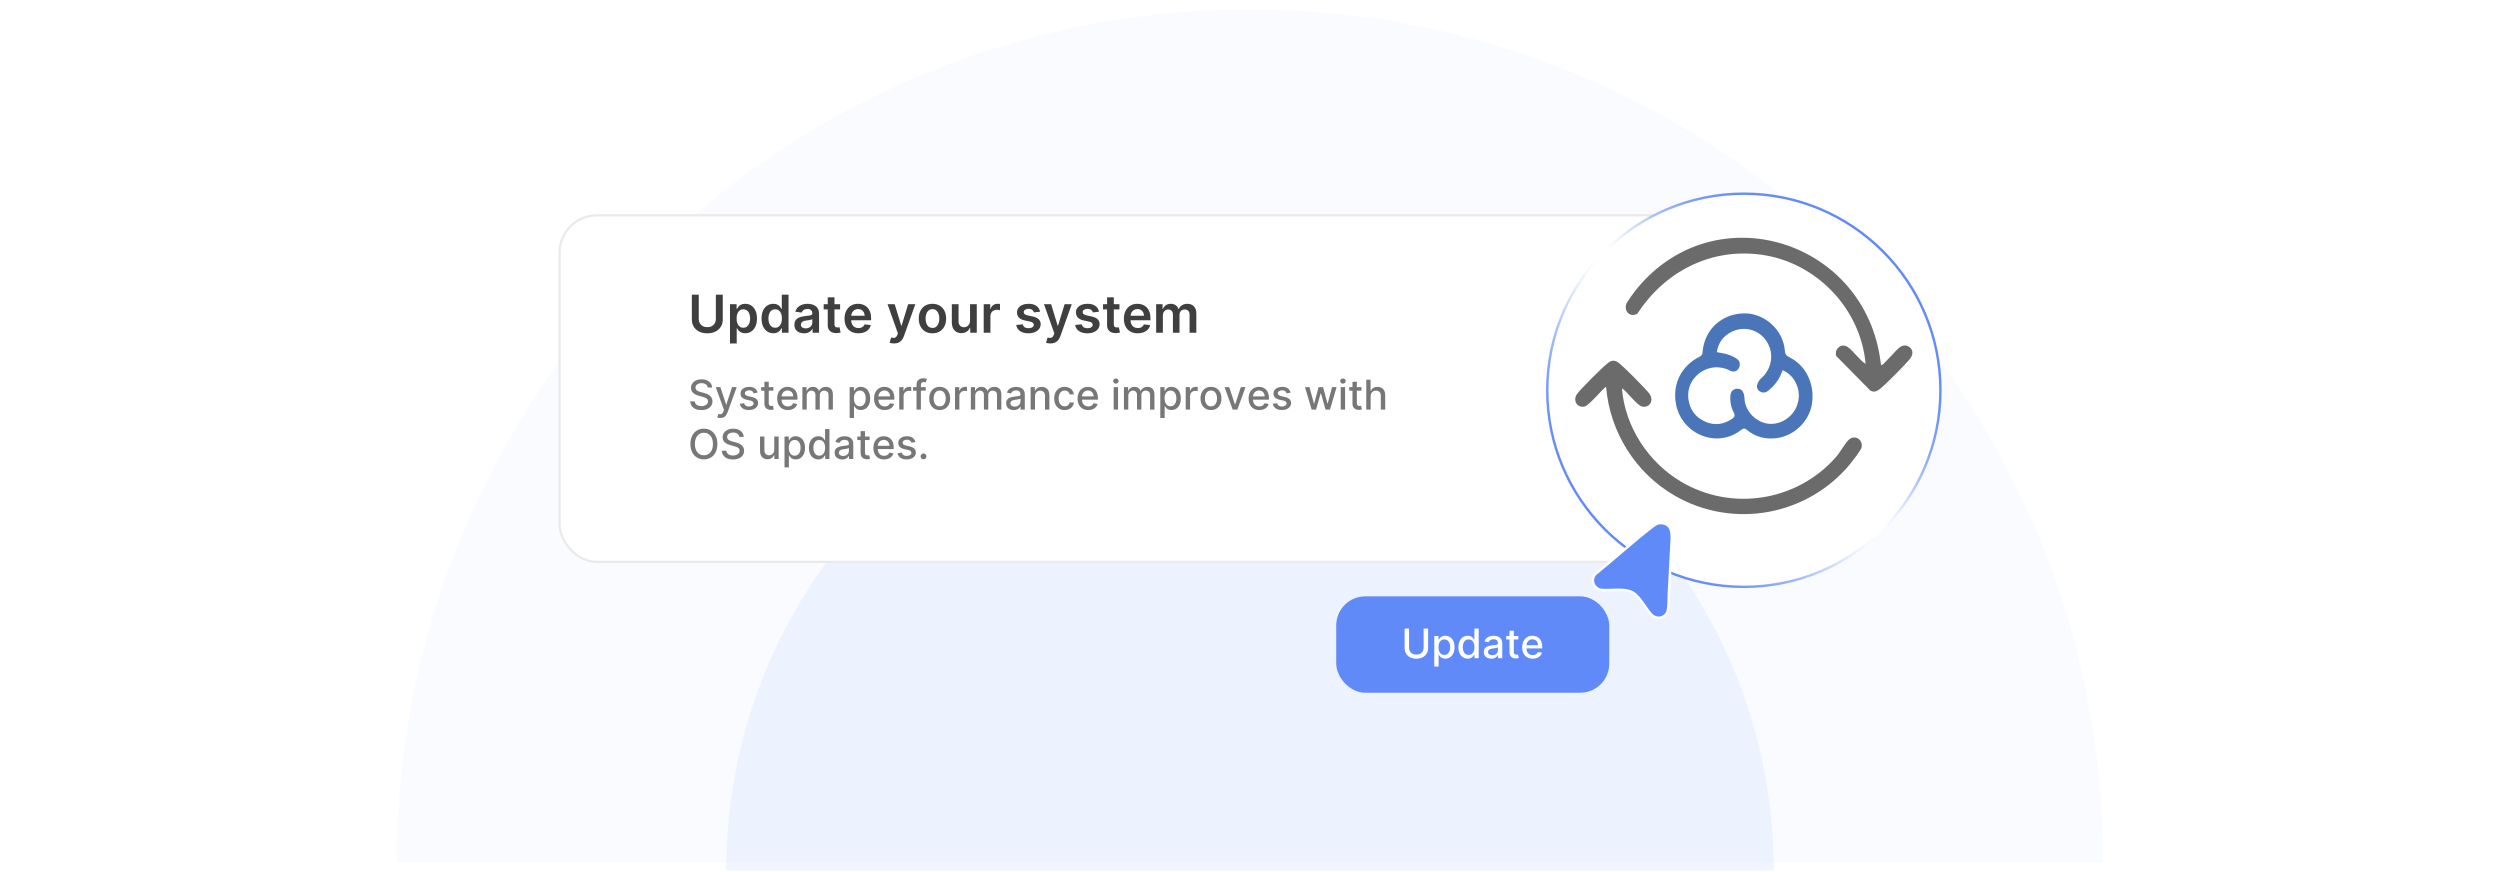<?xml version="1.0" encoding="UTF-8"?><svg id="Layer_1" xmlns="http://www.w3.org/2000/svg" xmlns:xlink="http://www.w3.org/1999/xlink" viewBox="0 0 860 300"><defs><clipPath id="clippath"><rect width="860" height="300" fill="none"/></clipPath><filter id="drop-shadow-1" x="180.924" y="62.382" width="430.8" height="142.56" filterUnits="userSpaceOnUse"><feOffset dx="0" dy="4.615"/><feGaussianBlur result="blur" stdDeviation="3.692"/><feFlood flood-color="#444" flood-opacity=".09"/><feComposite in2="blur" operator="in"/><feComposite in="SourceGraphic"/></filter><linearGradient id="linear-gradient" x1="551.764" y1="177.441" x2="647.996" y2="81.208" gradientUnits="userSpaceOnUse"><stop offset="0" stop-color="#618af9"/><stop offset=".073" stop-color="#638bf9" stop-opacity=".986"/><stop offset=".136" stop-color="#6990f9" stop-opacity=".943"/><stop offset=".196" stop-color="#7599f9" stop-opacity=".871"/><stop offset=".254" stop-color="#85a4fa" stop-opacity=".77"/><stop offset=".311" stop-color="#9ab4fb" stop-opacity=".639"/><stop offset=".366" stop-color="#b3c7fc" stop-opacity=".478"/><stop offset=".42" stop-color="#d1ddfd" stop-opacity=".287"/><stop offset=".473" stop-color="#f3f6fe" stop-opacity=".073"/><stop offset=".489" stop-color="#fff" stop-opacity="0"/><stop offset=".502" stop-color="#f2f5fe" stop-opacity=".08"/><stop offset=".535" stop-color="#d4dffd" stop-opacity=".271"/><stop offset=".572" stop-color="#b8cafc" stop-opacity=".445"/><stop offset=".611" stop-color="#a0b9fb" stop-opacity=".595"/><stop offset=".652" stop-color="#8daafa" stop-opacity=".721"/><stop offset=".697" stop-color="#7c9efa" stop-opacity=".823"/><stop offset=".746" stop-color="#7095f9" stop-opacity=".902"/><stop offset=".803" stop-color="#678ef9" stop-opacity=".958"/><stop offset=".874" stop-color="#628bf9" stop-opacity=".99"/><stop offset="1" stop-color="#618af9"/></linearGradient><filter id="drop-shadow-2" x="519.764" y="54.182" width="160.32" height="160.08" filterUnits="userSpaceOnUse"><feOffset dx="0" dy="4.932"/><feGaussianBlur result="blur-2" stdDeviation="3.945"/><feFlood flood-color="#444" flood-opacity=".09"/><feComposite in2="blur-2" operator="in"/><feComposite in="SourceGraphic"/></filter><filter id="drop-shadow-3" x="535.44" y="167.298" width="52.08" height="57.84" filterUnits="userSpaceOnUse"><feOffset dx="0" dy="5"/><feGaussianBlur result="blur-3" stdDeviation="4"/><feFlood flood-color="#444" flood-opacity=".09"/><feComposite in2="blur-3" operator="in"/><feComposite in="SourceGraphic"/></filter></defs><g clip-path="url(#clippath)"><path d="M136.473,296.764C136.473,134.653,267.889,3.236,430,3.236s293.527,131.417,293.527,293.527" fill="#eff3ff" opacity=".35"/><path d="M249.831,299.428c0-99.504,80.664-180.169,180.169-180.169s180.169,80.664,180.169,180.169" fill="#dbe4fe" opacity=".41"/><rect x="192.492" y="69.46" width="407.388" height="119.208" rx="12.873" ry="12.873" fill="#fff" filter="url(#drop-shadow-1)" stroke="#eaeaea" stroke-miterlimit="10" stroke-width=".785"/><circle cx="599.88" cy="129.325" r="67.628" fill="#fff" filter="url(#drop-shadow-2)" stroke="url(#linear-gradient)" stroke-miterlimit="10" stroke-width=".839"/><path d="M557.944,133.565c1.048,13.196,9.018,25.417,20.318,32.123,17.439,10.349,39.819,6.772,53.201-8.335,1.573-1.776,2.892-4.334,4.314-5.88,1.994-2.167,5.273-.473,4.583,2.545-.185.81-3.096,4.608-3.809,5.477-14.665,17.889-40.259,22.648-60.411,11.032-13.487-7.774-22.337-21.861-23.639-37.416-.353-.359-5.788,6.41-7.413,6.744-2.625.539-4.151-2.185-2.552-4.365,1.308-1.783,8.856-9.332,10.641-10.654,1.254-.929,2.212-1.027,3.519-.109,1.719,1.207,9.282,8.862,10.652,10.643,1.72,2.236.263,5.041-2.445,4.484-1.83-.376-5.157-5.186-6.96-6.291Z" fill="#6b6b6b"/><path d="M657.099,119.597c1.188,1.135.882,2.591-.032,3.78-1.411,1.836-8.867,9.369-10.655,10.64-1.011.719-1.875.958-3.039.323l-11.697-11.861c-.78-2.488,1.805-4.624,3.985-3.08,1.95,1.381,3.929,4.41,6.106,5.786-1.672-19.05-17.01-34.985-35.94-37.571-17.415-2.379-33.216,5.854-42.595,20.321-2.323,1.252-4.36-.453-3.918-3.013.161-.933,3.075-4.731,3.845-5.668,26.949-32.817,78.774-16.623,83.813,25.599.041.342.009.562.348.78.448-.01,5.222-5.578,6.382-6.3,1.105-.688,2.434-.655,3.397.265Z" fill="#6b6b6b"/><path d="M600.146,107.798c7.002-.021,13.36,5.838,13.833,12.849.079,1.174.523,1.736,1.542,2.232,5.75,2.797,8.878,9.354,7.776,16.128-.967,5.946-6.055,10.938-12.2,11.719-3.701.47-7.175-.367-10.111-2.799-.756-.626-1.256-.646-2.03-.036-8.274,6.514-20.376,1.559-22.401-8.803-1.356-6.94,1.823-13.231,8.091-16.382.667-.335.975-.686,1.03-1.482.546-7.808,6.604-13.402,14.471-13.425ZM613.252,127.362c-.148.332-.281.586-.377.854-.887,2.476-2.502,4.416-4.47,6.102-.844.723-1.794.942-2.795.449-.983-.484-1.41-1.439-1.134-2.419.23-.814.739-1.676,1.374-2.229,3.737-3.253,4.552-8.574,1.851-12.72-2.63-4.037-7.77-5.44-12.171-3.175-2.785,1.433-4.481,3.758-4.945,6.912,1.391.29,2.689.446,3.906.848,1.094.361,2.184.872,3.119,1.538,1.065.758,1.139,2.324.374,3.385-.729,1.01-1.83,1.169-3.103.473-.363-.199-.755-.356-1.148-.49-6.809-2.322-13.669,3.235-12.965,10.034.397,3.835,2.365,6.61,5.84,8.135,3.212,1.41,6.369.991,9.285-1.028.799-.553,1.054-1.077.54-2.061-1.004-1.924-1.396-4.033-1.135-6.201.149-1.241,1.137-2.029,2.323-2.054,1.251-.026,1.925.73,2.255,1.809.18.59.202,1.234.249,1.857.315,4.216,4.021,7.907,8.208,8.388,4.67.536,9.891-3.049,10.421-8.828.374-4.083-1.928-8.093-5.503-9.58Z" fill="#4a76b9"/><rect x="236.702" y="101.358" width="185.465" height="13.235" fill="none"/><path d="M246.257,101.358h2.375v8.563c0,.939-.221,1.765-.662,2.477-.442.713-1.062,1.269-1.859,1.667-.798.399-1.73.599-2.797.599-1.071,0-2.006-.199-2.804-.599-.798-.398-1.416-.954-1.855-1.667-.44-.712-.659-1.538-.659-2.477v-8.563h2.374v8.365c0,.546.121,1.032.361,1.459.241.427.582.761,1.022,1.002s.96.361,1.562.361,1.123-.12,1.565-.361.782-.575,1.02-1.002c.239-.427.358-.913.358-1.459v-8.365Z" fill="#3f3f3f"/><path d="M251.116,118.152v-13.517h2.278v1.625h.135c.119-.238.288-.493.505-.765.218-.271.513-.503.884-.697s.845-.291,1.421-.291c.759,0,1.445.192,2.058.579.612.386,1.099.955,1.459,1.709.36.753.541,1.676.541,2.768,0,1.079-.178,1.997-.531,2.752-.354.755-.837,1.331-1.446,1.728-.61.398-1.302.596-2.074.596-.562,0-1.03-.094-1.401-.281-.371-.189-.669-.415-.893-.682-.225-.267-.398-.519-.521-.759h-.097v5.235h-2.316ZM253.387,109.551c0,.636.091,1.192.273,1.67.182.478.443.851.787,1.117s.761.4,1.251.4c.513,0,.941-.138,1.287-.413.345-.275.606-.653.783-1.133.178-.48.266-1.027.266-1.642,0-.61-.087-1.152-.262-1.626-.176-.474-.435-.845-.781-1.113s-.776-.403-1.293-.403c-.495,0-.915.13-1.261.391-.346.26-.606.625-.784,1.094-.177.47-.266,1.022-.266,1.658Z" fill="#3f3f3f"/><path d="M266.022,114.639c-.772,0-1.464-.198-2.074-.596-.61-.397-1.092-.973-1.446-1.728s-.531-1.673-.531-2.752c0-1.092.181-2.015.541-2.768.36-.754.848-1.323,1.462-1.709.615-.387,1.3-.579,2.055-.579.576,0,1.05.097,1.421.291s.666.427.883.697c.218.272.387.526.506.765h.096v-4.902h2.323v13.107h-2.278v-1.549h-.141c-.119.239-.292.492-.519.759-.226.267-.524.493-.895.682-.371.188-.839.281-1.401.281ZM266.668,112.738c.491,0,.909-.134,1.255-.4s.608-.639.787-1.117c.18-.477.269-1.034.269-1.67s-.088-1.188-.266-1.658c-.177-.469-.438-.834-.78-1.094-.344-.261-.765-.391-1.265-.391-.516,0-.947.135-1.292.403-.346.269-.606.64-.781,1.113s-.263,1.016-.263,1.626c0,.614.089,1.161.266,1.642.178.479.44.857.787,1.133s.775.413,1.283.413Z" fill="#3f3f3f"/><path d="M276.563,114.664c-.623,0-1.184-.112-1.681-.336s-.89-.556-1.178-.995c-.287-.44-.432-.981-.432-1.626,0-.554.102-1.013.308-1.376.204-.362.483-.652.838-.87s.754-.383,1.2-.496c.445-.113.907-.195,1.386-.246.576-.06,1.043-.114,1.401-.163s.62-.126.784-.231.246-.268.246-.49v-.038c0-.481-.143-.856-.429-1.12s-.697-.397-1.235-.397c-.567,0-1.017.124-1.347.371-.331.248-.554.54-.669.877l-2.163-.308c.17-.597.452-1.098.845-1.5.393-.403.872-.707,1.44-.909.567-.203,1.195-.304,1.882-.304.474,0,.945.055,1.415.166.469.111.897.293,1.286.547.388.254.7.599.938,1.034.236.435.355.979.355,1.632v6.579h-2.228v-1.351h-.077c-.141.273-.338.528-.592.765-.254.237-.571.427-.953.57-.382.143-.829.214-1.341.214ZM277.165,112.962c.465,0,.868-.093,1.209-.278.342-.185.606-.433.791-.739.185-.308.278-.643.278-1.005v-1.158c-.073.06-.195.115-.368.166-.173.052-.366.096-.579.135-.214.038-.425.072-.634.102-.209.029-.391.055-.544.076-.346.047-.655.124-.928.231-.273.106-.489.255-.646.445-.158.19-.237.434-.237.732,0,.427.156.749.468.967.311.217.708.326,1.19.326Z" fill="#3f3f3f"/><path d="M288.998,104.636v1.792h-5.651v-1.792h5.651ZM284.742,102.28h2.317v9.229c0,.311.048.55.144.714.097.164.224.276.381.336.158.06.333.09.525.09.144,0,.278-.011.399-.032.122-.021.215-.04.278-.058l.391,1.812c-.124.042-.3.089-.528.141-.228.051-.506.081-.835.09-.58.017-1.103-.072-1.567-.266-.466-.194-.834-.496-1.105-.906-.271-.409-.404-.921-.4-1.536v-9.612Z" fill="#3f3f3f"/><path d="M295.289,114.658c-.985,0-1.835-.206-2.55-.618-.715-.411-1.265-.996-1.648-1.753-.384-.758-.576-1.65-.576-2.679,0-1.012.193-1.899.58-2.666.386-.766.927-1.363,1.622-1.792s1.513-.643,2.451-.643c.606,0,1.179.097,1.719.291.539.194,1.018.494,1.434.899.415.405.743.92.981,1.545.239.625.358,1.369.358,2.231v.711h-8.057v-1.562h5.836c-.004-.444-.1-.84-.288-1.188-.188-.348-.448-.622-.783-.822-.335-.201-.725-.301-1.168-.301-.474,0-.89.114-1.248.342-.358.229-.637.527-.836.896-.198.369-.3.773-.304,1.213v1.363c0,.571.104,1.062.314,1.469s.502.719.877.935c.376.215.815.322,1.318.322.337,0,.643-.048.915-.144.273-.096.51-.237.711-.426.2-.188.352-.42.454-.697l2.163.243c-.137.571-.396,1.07-.777,1.494-.382.425-.869.753-1.463.985-.593.233-1.272.35-2.035.35Z" fill="#3f3f3f"/><path d="M307.533,118.152c-.316,0-.607-.024-.874-.074-.267-.049-.479-.105-.637-.169l.537-1.805c.337.098.638.144.902.141.265-.005.498-.087.701-.246.203-.16.374-.426.516-.797l.198-.531-3.565-10.035h2.458l2.266,7.424h.102l2.272-7.424h2.464l-3.936,11.021c-.184.52-.427.968-.73,1.341s-.673.659-1.11.857-.959.298-1.565.298Z" fill="#3f3f3f"/><path d="M320.761,114.658c-.96,0-1.792-.212-2.496-.634-.704-.423-1.249-1.014-1.635-1.773-.387-.759-.58-1.647-.58-2.662s.193-1.905.58-2.669c.386-.764.931-1.356,1.635-1.779.704-.422,1.536-.633,2.496-.633s1.792.211,2.496.633c.704.423,1.249,1.016,1.635,1.779.387.764.579,1.653.579,2.669s-.192,1.903-.579,2.662c-.386.76-.931,1.351-1.635,1.773-.704.422-1.536.634-2.496.634ZM320.774,112.802c.52,0,.956-.144,1.306-.432s.611-.676.784-1.162.259-1.028.259-1.625c0-.602-.086-1.147-.259-1.636-.173-.488-.435-.878-.784-1.168s-.785-.435-1.306-.435c-.533,0-.976.144-1.328.435-.352.29-.614.68-.787,1.168-.173.489-.259,1.034-.259,1.636,0,.597.086,1.139.259,1.625s.435.874.787,1.162c.352.288.795.432,1.328.432Z" fill="#3f3f3f"/><path d="M333.695,110.331v-5.695h2.316v9.83h-2.246v-1.747h-.102c-.222.55-.586,1-1.091,1.351-.506.35-1.128.524-1.866.524-.644,0-1.213-.144-1.705-.432-.493-.288-.878-.708-1.155-1.261s-.416-1.222-.416-2.007v-6.259h2.316v5.9c0,.623.171,1.118.513,1.485.341.366.789.55,1.344.55.341,0,.672-.083.992-.249.319-.167.583-.415.79-.746.207-.33.31-.745.31-1.245Z" fill="#3f3f3f"/><path d="M338.392,114.466v-9.83h2.246v1.638h.102c.18-.567.487-1.006.925-1.315.438-.31.938-.464,1.501-.464.128,0,.272.005.432.016s.294.026.4.048v2.131c-.099-.034-.253-.065-.464-.093-.212-.027-.415-.041-.611-.041-.423,0-.801.091-1.136.272-.335.182-.599.433-.791.752-.191.32-.288.69-.288,1.107v5.779h-2.316Z" fill="#3f3f3f"/><path d="M357.784,107.233l-2.112.231c-.06-.213-.163-.413-.31-.602-.146-.188-.344-.339-.592-.454-.247-.115-.55-.173-.908-.173-.482,0-.887.104-1.213.314s-.487.48-.483.814c-.004.285.102.518.316.697.216.179.573.326,1.072.441l1.677.358c.931.2,1.622.519,2.077.954.454.435.684,1.004.688,1.708-.004.619-.185,1.164-.541,1.636-.355.472-.85.839-1.481,1.103-.631.265-1.356.398-2.176.398-1.203,0-2.172-.253-2.905-.759-.734-.506-1.171-1.211-1.312-2.115l2.26-.218c.102.444.319.779.652,1.005.333.227.766.339,1.3.339.55,0,.992-.112,1.327-.339.335-.226.503-.506.503-.838,0-.282-.107-.515-.323-.698s-.55-.324-1.002-.422l-1.677-.352c-.942-.196-1.641-.527-2.093-.995-.452-.467-.676-1.059-.672-1.775-.004-.606.161-1.132.496-1.578.335-.445.802-.791,1.401-1.037.6-.245,1.292-.367,2.077-.367,1.152,0,2.06.245,2.723.735.664.491,1.074,1.154,1.232,1.99Z" fill="#3f3f3f"/><path d="M361.349,118.152c-.316,0-.607-.024-.874-.074-.267-.049-.479-.105-.637-.169l.537-1.805c.337.098.638.144.902.141.265-.005.498-.087.701-.246.203-.16.374-.426.516-.797l.198-.531-3.565-10.035h2.458l2.266,7.424h.102l2.272-7.424h2.464l-3.936,11.021c-.184.52-.427.968-.73,1.341s-.673.659-1.11.857-.959.298-1.565.298Z" fill="#3f3f3f"/><path d="M378.059,107.233l-2.112.231c-.06-.213-.163-.413-.31-.602-.146-.188-.344-.339-.592-.454-.247-.115-.55-.173-.908-.173-.482,0-.887.104-1.213.314s-.487.48-.483.814c-.004.285.102.518.316.697.216.179.573.326,1.072.441l1.677.358c.931.2,1.622.519,2.077.954.454.435.684,1.004.688,1.708-.004.619-.185,1.164-.541,1.636-.355.472-.85.839-1.481,1.103-.631.265-1.356.398-2.176.398-1.203,0-2.172-.253-2.905-.759-.734-.506-1.171-1.211-1.312-2.115l2.26-.218c.102.444.319.779.652,1.005.333.227.766.339,1.3.339.55,0,.992-.112,1.327-.339.335-.226.503-.506.503-.838,0-.282-.107-.515-.323-.698s-.55-.324-1.002-.422l-1.677-.352c-.942-.196-1.641-.527-2.093-.995-.452-.467-.676-1.059-.672-1.775-.004-.606.161-1.132.496-1.578.335-.445.802-.791,1.401-1.037.6-.245,1.292-.367,2.077-.367,1.152,0,2.06.245,2.723.735.664.491,1.074,1.154,1.232,1.99Z" fill="#3f3f3f"/><path d="M385.093,104.636v1.792h-5.651v-1.792h5.651ZM380.836,102.28h2.317v9.229c0,.311.048.55.144.714.097.164.224.276.381.336.158.06.333.09.525.09.144,0,.278-.011.399-.032.122-.021.215-.04.278-.058l.391,1.812c-.124.042-.3.089-.528.141-.228.051-.506.081-.835.09-.58.017-1.103-.072-1.567-.266-.466-.194-.834-.496-1.105-.906-.271-.409-.404-.921-.4-1.536v-9.612Z" fill="#3f3f3f"/><path d="M391.383,114.658c-.985,0-1.835-.206-2.55-.618-.715-.411-1.265-.996-1.648-1.753-.384-.758-.576-1.65-.576-2.679,0-1.012.193-1.899.58-2.666.386-.766.927-1.363,1.622-1.792s1.513-.643,2.451-.643c.606,0,1.179.097,1.719.291.539.194,1.018.494,1.434.899.415.405.743.92.981,1.545.239.625.358,1.369.358,2.231v.711h-8.057v-1.562h5.836c-.004-.444-.1-.84-.288-1.188-.188-.348-.448-.622-.783-.822-.335-.201-.725-.301-1.168-.301-.474,0-.89.114-1.248.342-.358.229-.637.527-.836.896-.198.369-.3.773-.304,1.213v1.363c0,.571.104,1.062.314,1.469s.502.719.877.935c.376.215.815.322,1.318.322.337,0,.643-.048.915-.144.273-.096.51-.237.711-.426.2-.188.352-.42.454-.697l2.163.243c-.137.571-.396,1.07-.777,1.494-.382.425-.869.753-1.463.985-.593.233-1.272.35-2.035.35Z" fill="#3f3f3f"/><path d="M397.713,114.466v-9.83h2.215v1.67h.114c.205-.564.545-1.004,1.018-1.321.474-.318,1.039-.477,1.696-.477.666,0,1.228.161,1.687.482.459.322.782.761.97,1.315h.102c.218-.546.585-.982,1.103-1.309s1.134-.489,1.847-.489c.904,0,1.643.285,2.215.857.571.571.857,1.405.857,2.502v6.599h-2.323v-6.24c0-.609-.162-1.057-.486-1.341-.324-.283-.722-.426-1.19-.426-.56,0-.995.175-1.31.522-.314.348-.47.799-.47,1.353v6.131h-2.272v-6.336c0-.508-.152-.913-.457-1.216-.306-.303-.703-.455-1.194-.455-.332,0-.636.085-.908.253-.273.169-.491.405-.653.711-.162.305-.243.66-.243,1.065v5.978h-2.316Z" fill="#3f3f3f"/><rect x="236.702" y="130.602" width="256.229" height="30.188" fill="none"/><path d="M243.451,133.309c-.054-.477-.274-.846-.663-1.109-.39-.263-.879-.395-1.469-.395-.423,0-.788.066-1.097.198-.308.133-.547.314-.716.544-.17.23-.254.49-.254.781,0,.245.058.456.173.634.116.178.269.326.458.445s.393.218.611.297c.218.078.427.143.628.193l1.006.262c.328.08.665.19,1.011.326.346.138.665.318.961.543.295.225.533.503.716.835s.274.73.274,1.192c0,.583-.15,1.101-.45,1.554-.3.452-.734.81-1.303,1.07-.567.262-1.254.393-2.059.393-.771,0-1.438-.122-2.002-.367-.562-.244-1.004-.593-1.322-1.043-.318-.451-.494-.986-.528-1.606h1.56c.03.372.151.681.364.928.213.246.486.429.819.548.334.119.7.179,1.1.179.439,0,.83-.07,1.174-.209s.614-.334.811-.583c.198-.25.297-.543.297-.878,0-.305-.086-.555-.259-.749s-.405-.355-.699-.482c-.293-.128-.624-.24-.993-.337l-1.217-.332c-.824-.225-1.478-.555-1.958-.991-.481-.435-.722-1.012-.722-1.73,0-.594.16-1.111.482-1.554s.758-.787,1.308-1.033c.55-.247,1.17-.37,1.86-.37.697,0,1.313.123,1.848.367.535.245.957.581,1.265,1.009.309.427.47.917.483,1.471h-1.499Z" fill="#777"/><path d="M247.775,143.798c-.225,0-.429-.018-.613-.053s-.322-.073-.412-.113l.362-1.232c.274.074.519.106.733.096.215-.01.405-.09.571-.241.166-.15.312-.398.44-.739l.186-.513-2.826-7.824h1.609l1.956,5.994h.08l1.956-5.994h1.614l-3.183,8.755c-.147.402-.336.743-.564,1.022-.229.28-.5.491-.815.632-.315.141-.681.211-1.097.211Z" fill="#777"/><path d="M260.633,135.063l-1.363.241c-.057-.175-.146-.34-.269-.498-.123-.157-.288-.286-.495-.387-.208-.101-.468-.151-.779-.151-.426,0-.781.095-1.066.284s-.428.434-.428.731c0,.259.096.466.287.624.19.157.499.286.925.387l1.228.282c.71.164,1.24.417,1.589.759s.522.786.522,1.333c0,.462-.133.874-.399,1.234s-.637.643-1.111.848c-.475.204-1.023.307-1.647.307-.865,0-1.571-.185-2.117-.556-.547-.371-.882-.898-1.006-1.582l1.453-.221c.091.379.276.664.559.857.281.192.648.289,1.101.289.493,0,.887-.103,1.182-.31s.442-.458.442-.757c0-.241-.089-.444-.269-.608s-.453-.288-.822-.372l-1.308-.287c-.721-.164-1.253-.425-1.597-.784-.344-.358-.515-.812-.515-1.362,0-.456.127-.856.382-1.197s.606-.609,1.056-.802.964-.289,1.544-.289c.835,0,1.492.18,1.972.54.478.36.796.843.95,1.446Z" fill="#777"/><path d="M266.039,133.178v1.207h-4.219v-1.207h4.219ZM262.951,131.327h1.504v7.307c0,.291.044.51.131.656.087.145.2.244.339.296.14.053.291.078.455.078.121,0,.227-.008.317-.024.091-.018.161-.03.211-.041l.272,1.242c-.087.034-.211.068-.372.103s-.362.055-.604.058c-.396.007-.764-.064-1.106-.211-.342-.147-.618-.376-.829-.685-.211-.308-.317-.695-.317-1.161v-7.618Z" fill="#777"/><path d="M271.027,141.058c-.762,0-1.416-.164-1.964-.49-.548-.327-.971-.788-1.268-1.383-.296-.596-.444-1.294-.444-2.095,0-.791.148-1.488.444-2.092.297-.604.713-1.074,1.247-1.413.535-.339,1.161-.508,1.879-.508.435,0,.857.072,1.267.216.409.144.776.371,1.102.679.325.309.581.709.769,1.199.188.491.281,1.088.281,1.788v.533h-6.14v-1.127h4.666c0-.396-.08-.746-.241-1.053s-.386-.549-.676-.727-.63-.267-1.019-.267c-.423,0-.79.102-1.103.309s-.555.475-.725.805c-.169.33-.254.689-.254,1.074v.88c0,.516.092.955.274,1.317s.439.638.767.827.712.284,1.151.284c.285,0,.545-.041.779-.123.235-.082.438-.206.608-.37.172-.164.302-.367.393-.608l1.423.257c-.113.419-.317.785-.61,1.099-.294.314-.661.557-1.102.729-.44.173-.942.26-1.506.26Z" fill="#777"/><path d="M276.015,140.901v-7.724h1.443v1.257h.096c.16-.426.424-.759.789-.998s.803-.359,1.312-.359c.517,0,.949.12,1.3.362.351.241.609.573.777.995h.08c.185-.412.477-.741.88-.988.402-.246.882-.369,1.438-.369.7,0,1.272.22,1.717.658.444.44.667,1.102.667,1.986v5.18h-1.504v-5.039c0-.522-.143-.901-.428-1.136-.285-.235-.625-.352-1.02-.352-.489,0-.87.15-1.142.45s-.407.685-.407,1.154v4.923h-1.498v-5.134c0-.419-.131-.756-.393-1.011s-.602-.383-1.02-.383c-.285,0-.548.075-.787.224-.24.149-.433.356-.578.621-.146.266-.219.572-.219.921v4.762h-1.504Z" fill="#777"/><path d="M292.277,143.798v-10.62h1.469v1.252h.125c.088-.161.213-.347.377-.559.165-.211.393-.397.685-.556.291-.159.677-.238,1.156-.238.624,0,1.18.157,1.67.473.489.315.874.769,1.153,1.362.28.594.42,1.308.42,2.143s-.139,1.55-.417,2.144-.66,1.053-1.147,1.373-1.041.479-1.664.479c-.47,0-.853-.078-1.149-.236-.297-.157-.529-.342-.696-.553-.168-.211-.297-.398-.388-.564h-.09v4.099h-1.504ZM293.75,137.039c0,.544.078,1.02.236,1.429.157.409.385.729.684.958s.664.344,1.097.344c.449,0,.824-.119,1.126-.359.302-.239.53-.565.686-.978.155-.413.233-.877.233-1.394,0-.509-.076-.967-.229-1.372-.152-.406-.381-.727-.684-.961-.304-.234-.682-.352-1.134-.352-.436,0-.805.112-1.105.337s-.527.538-.681.94c-.154.402-.231.871-.231,1.407Z" fill="#777"/><path d="M304.345,141.058c-.762,0-1.416-.164-1.964-.49-.548-.327-.971-.788-1.268-1.383-.296-.596-.444-1.294-.444-2.095,0-.791.148-1.488.444-2.092.297-.604.713-1.074,1.247-1.413.535-.339,1.161-.508,1.879-.508.435,0,.857.072,1.267.216.409.144.776.371,1.102.679.325.309.581.709.769,1.199.188.491.281,1.088.281,1.788v.533h-6.14v-1.127h4.666c0-.396-.08-.746-.241-1.053s-.386-.549-.676-.727-.63-.267-1.019-.267c-.423,0-.79.102-1.103.309s-.555.475-.725.805c-.169.33-.254.689-.254,1.074v.88c0,.516.092.955.274,1.317s.439.638.767.827.712.284,1.151.284c.285,0,.545-.041.779-.123.235-.082.438-.206.608-.37.172-.164.302-.367.393-.608l1.423.257c-.113.419-.317.785-.61,1.099-.294.314-.661.557-1.102.729-.44.173-.942.26-1.506.26Z" fill="#777"/><path d="M309.334,140.901v-7.724h1.453v1.227h.081c.141-.415.39-.743.746-.982.357-.24.762-.36,1.215-.36.094,0,.205.004.334.011s.231.015.305.024v1.438c-.06-.017-.168-.036-.322-.058s-.309-.033-.463-.033c-.355,0-.671.075-.947.225-.276.148-.495.354-.656.618-.161.263-.241.562-.241.897v4.717h-1.504Z" fill="#777"/><path d="M318.45,133.178v1.207h-4.364v-1.207h4.364ZM315.282,140.901v-8.619c0-.482.105-.884.316-1.204.212-.32.491-.56.84-.719s.728-.239,1.137-.239c.302,0,.56.024.774.073s.374.093.477.133l-.352,1.217c-.07-.019-.161-.044-.272-.072-.111-.029-.245-.043-.402-.043-.365,0-.626.091-.782.272-.155.181-.233.442-.233.784v8.418h-1.504Z" fill="#777"/><path d="M323.252,141.058c-.725,0-1.356-.166-1.897-.498-.539-.332-.959-.796-1.257-1.393-.299-.597-.447-1.295-.447-2.093,0-.801.148-1.501.447-2.102.298-.6.718-1.066,1.257-1.397.54-.332,1.172-.498,1.897-.498.724,0,1.355.166,1.895.498.539.331.959.798,1.257,1.397.299.601.447,1.301.447,2.102,0,.798-.148,1.496-.447,2.093-.298.597-.718,1.06-1.257,1.393-.54.332-1.172.498-1.895.498ZM323.257,139.795c.469,0,.857-.124,1.166-.372s.537-.578.686-.99c.149-.413.224-.867.224-1.363,0-.492-.074-.946-.224-1.36s-.378-.746-.686-.998c-.309-.251-.697-.377-1.166-.377-.473,0-.864.126-1.175.377-.31.252-.539.584-.689.998s-.224.868-.224,1.36c0,.496.074.95.224,1.363.149.412.379.742.689.99.31.248.702.372,1.175.372Z" fill="#777"/><path d="M328.527,140.901v-7.724h1.453v1.227h.081c.141-.415.39-.743.746-.982.357-.24.762-.36,1.215-.36.094,0,.205.004.334.011s.231.015.305.024v1.438c-.06-.017-.168-.036-.322-.058s-.309-.033-.463-.033c-.355,0-.671.075-.947.225-.276.148-.495.354-.656.618-.161.263-.241.562-.241.897v4.717h-1.504Z" fill="#777"/><path d="M333.967,140.901v-7.724h1.443v1.257h.096c.16-.426.424-.759.789-.998s.803-.359,1.312-.359c.517,0,.949.12,1.3.362.351.241.609.573.777.995h.08c.185-.412.477-.741.88-.988.402-.246.882-.369,1.438-.369.7,0,1.272.22,1.717.658.444.44.667,1.102.667,1.986v5.18h-1.504v-5.039c0-.522-.143-.901-.428-1.136-.285-.235-.625-.352-1.02-.352-.489,0-.87.15-1.142.45s-.407.685-.407,1.154v4.923h-1.498v-5.134c0-.419-.131-.756-.393-1.011s-.602-.383-1.02-.383c-.285,0-.548.075-.787.224-.24.149-.433.356-.578.621-.146.266-.219.572-.219.921v4.762h-1.504Z" fill="#777"/><path d="M348.726,141.072c-.49,0-.933-.091-1.328-.274-.396-.183-.708-.448-.938-.797s-.345-.775-.345-1.282c0-.435.084-.794.252-1.076.167-.281.394-.504.679-.669.285-.164.604-.288.955-.372.352-.083.711-.147,1.076-.19.463-.054.838-.099,1.127-.134.288-.035.497-.093.628-.173.131-.081.196-.212.196-.393v-.035c0-.44-.123-.779-.369-1.02-.247-.242-.613-.362-1.1-.362-.506,0-.904.111-1.193.334-.29.224-.491.471-.602.742l-1.413-.322c.168-.469.413-.849.737-1.139.323-.29.696-.501,1.118-.634.423-.132.867-.198,1.333-.198.309,0,.636.036.983.107.347.072.672.204.976.396.303.19.552.463.746.816.194.354.292.812.292,1.376v5.129h-1.469v-1.056h-.06c-.097.194-.242.385-.438.573-.194.188-.443.344-.749.468-.305.124-.67.185-1.096.185ZM349.052,139.865c.416,0,.772-.082,1.069-.246.296-.164.522-.38.679-.646.155-.267.233-.552.233-.857v-.995c-.054.054-.156.102-.309.148-.153.045-.326.084-.52.115-.195.032-.385.06-.568.086-.185.024-.339.046-.463.062-.292.037-.558.099-.797.186-.24.087-.431.212-.573.374-.143.163-.214.378-.214.646,0,.372.138.652.412.842.275.19.625.284,1.051.284Z" fill="#777"/><path d="M356.043,136.315v4.586h-1.504v-7.724h1.443v1.257h.096c.178-.409.456-.737.837-.985s.86-.372,1.44-.372c.526,0,.987.109,1.383.329s.702.546.921.979c.218.432.326.967.326,1.603v4.913h-1.503v-4.731c0-.56-.146-.999-.438-1.315-.292-.316-.692-.476-1.202-.476-.349,0-.658.076-.928.227-.27.151-.482.371-.639.661s-.233.64-.233,1.049Z" fill="#777"/><path d="M366.25,141.058c-.748,0-1.391-.171-1.929-.511s-.951-.81-1.239-1.41c-.289-.601-.433-1.288-.433-2.062,0-.784.147-1.478.442-2.079s.711-1.071,1.247-1.41,1.168-.508,1.895-.508c.587,0,1.109.107,1.569.324.459.216.83.519,1.113.907.283.39.452.844.506,1.363h-1.464c-.08-.362-.264-.674-.551-.935-.286-.262-.669-.393-1.148-.393-.419,0-.785.11-1.099.33s-.558.531-.731.935c-.175.404-.262.881-.262,1.431,0,.564.085,1.05.256,1.459s.413.726.727.95.684.337,1.109.337c.285,0,.544-.053.776-.158.233-.105.43-.258.589-.455.159-.198.271-.436.334-.715h1.464c-.054.5-.217.946-.488,1.338-.272.393-.634.701-1.089.926-.454.225-.986.337-1.596.337Z" fill="#777"/><path d="M374.367,141.058c-.762,0-1.416-.164-1.964-.49-.548-.327-.971-.788-1.268-1.383-.296-.596-.444-1.294-.444-2.095,0-.791.148-1.488.444-2.092.297-.604.713-1.074,1.247-1.413.535-.339,1.161-.508,1.879-.508.435,0,.857.072,1.267.216.409.144.776.371,1.102.679.325.309.581.709.769,1.199.188.491.281,1.088.281,1.788v.533h-6.14v-1.127h4.666c0-.396-.08-.746-.241-1.053s-.386-.549-.676-.727-.63-.267-1.019-.267c-.423,0-.79.102-1.103.309s-.555.475-.725.805c-.169.33-.254.689-.254,1.074v.88c0,.516.092.955.274,1.317s.439.638.767.827.712.284,1.151.284c.285,0,.545-.041.779-.123.235-.082.438-.206.608-.37.172-.164.302-.367.393-.608l1.423.257c-.113.419-.317.785-.61,1.099-.294.314-.661.557-1.102.729-.44.173-.942.26-1.506.26Z" fill="#777"/><path d="M383.866,131.985c-.262,0-.485-.088-.672-.264-.185-.176-.279-.387-.279-.631,0-.248.094-.46.279-.637.186-.176.41-.264.672-.264.261,0,.484.088.671.264.185.177.279.387.279.632,0,.248-.094.46-.279.636-.186.176-.41.264-.671.264ZM383.106,140.901v-7.724h1.504v7.724h-1.504Z" fill="#777"/><path d="M386.631,140.901v-7.724h1.443v1.257h.096c.16-.426.424-.759.789-.998s.803-.359,1.312-.359c.517,0,.949.12,1.3.362.351.241.609.573.777.995h.08c.185-.412.477-.741.88-.988.402-.246.882-.369,1.438-.369.7,0,1.272.22,1.717.658.444.44.667,1.102.667,1.986v5.18h-1.504v-5.039c0-.522-.143-.901-.428-1.136-.285-.235-.625-.352-1.02-.352-.489,0-.87.15-1.142.45s-.407.685-.407,1.154v4.923h-1.498v-5.134c0-.419-.131-.756-.393-1.011s-.602-.383-1.02-.383c-.285,0-.548.075-.787.224-.24.149-.433.356-.578.621-.146.266-.219.572-.219.921v4.762h-1.504Z" fill="#777"/><path d="M399.142,143.798v-10.62h1.469v1.252h.125c.088-.161.213-.347.377-.559.165-.211.393-.397.685-.556.291-.159.677-.238,1.156-.238.624,0,1.18.157,1.67.473.489.315.874.769,1.153,1.362.28.594.42,1.308.42,2.143s-.139,1.55-.417,2.144-.66,1.053-1.147,1.373-1.041.479-1.664.479c-.47,0-.853-.078-1.149-.236-.297-.157-.529-.342-.696-.553-.168-.211-.297-.398-.388-.564h-.09v4.099h-1.504ZM400.616,137.039c0,.544.078,1.02.236,1.429.157.409.385.729.684.958s.664.344,1.097.344c.449,0,.824-.119,1.126-.359.302-.239.53-.565.686-.978.155-.413.233-.877.233-1.394,0-.509-.076-.967-.229-1.372-.152-.406-.381-.727-.684-.961-.304-.234-.682-.352-1.134-.352-.436,0-.805.112-1.105.337s-.527.538-.681.94c-.154.402-.231.871-.231,1.407Z" fill="#777"/><path d="M407.881,140.901v-7.724h1.453v1.227h.081c.141-.415.39-.743.746-.982.357-.24.762-.36,1.215-.36.094,0,.205.004.334.011s.231.015.305.024v1.438c-.06-.017-.168-.036-.322-.058s-.309-.033-.463-.033c-.355,0-.671.075-.947.225-.276.148-.495.354-.656.618-.161.263-.241.562-.241.897v4.717h-1.504Z" fill="#777"/><path d="M416.576,141.058c-.725,0-1.356-.166-1.897-.498-.539-.332-.959-.796-1.257-1.393-.299-.597-.447-1.295-.447-2.093,0-.801.148-1.501.447-2.102.298-.6.718-1.066,1.257-1.397.54-.332,1.172-.498,1.897-.498.724,0,1.355.166,1.895.498.539.331.959.798,1.257,1.397.299.601.447,1.301.447,2.102,0,.798-.148,1.496-.447,2.093-.298.597-.718,1.06-1.257,1.393-.54.332-1.172.498-1.895.498ZM416.581,139.795c.469,0,.857-.124,1.166-.372s.537-.578.686-.99c.149-.413.224-.867.224-1.363,0-.492-.074-.946-.224-1.36s-.378-.746-.686-.998c-.309-.251-.697-.377-1.166-.377-.473,0-.864.126-1.175.377-.31.252-.539.584-.689.998s-.224.868-.224,1.36c0,.496.074.95.224,1.363.149.412.379.742.689.99.31.248.702.372,1.175.372Z" fill="#777"/><path d="M428.457,133.178l-2.801,7.724h-1.609l-2.806-7.724h1.614l1.956,5.943h.08l1.951-5.943h1.614Z" fill="#777"/><path d="M433.199,141.058c-.762,0-1.416-.164-1.964-.49-.547-.327-.97-.788-1.267-1.383-.296-.596-.444-1.294-.444-2.095,0-.791.148-1.488.444-2.092.297-.604.713-1.074,1.247-1.413.535-.339,1.161-.508,1.879-.508.435,0,.857.072,1.267.216.409.144.776.371,1.102.679.325.309.581.709.769,1.199.188.491.281,1.088.281,1.788v.533h-6.139v-1.127h4.665c0-.396-.08-.746-.241-1.053s-.386-.549-.676-.727-.63-.267-1.019-.267c-.423,0-.79.102-1.103.309s-.555.475-.725.805c-.169.33-.254.689-.254,1.074v.88c0,.516.092.955.274,1.317s.439.638.767.827.712.284,1.151.284c.285,0,.545-.041.779-.123.235-.082.438-.206.608-.37.172-.164.302-.367.393-.608l1.423.257c-.113.419-.317.785-.61,1.099-.294.314-.661.557-1.102.729-.44.173-.942.26-1.506.26Z" fill="#777"/><path d="M443.976,135.063l-1.363.241c-.057-.175-.146-.34-.269-.498-.123-.157-.288-.286-.495-.387-.208-.101-.468-.151-.779-.151-.426,0-.781.095-1.066.284s-.428.434-.428.731c0,.259.096.466.287.624.19.157.499.286.925.387l1.228.282c.71.164,1.24.417,1.589.759s.522.786.522,1.333c0,.462-.133.874-.399,1.234s-.637.643-1.111.848c-.475.204-1.023.307-1.647.307-.865,0-1.571-.185-2.117-.556-.547-.371-.882-.898-1.006-1.582l1.453-.221c.091.379.276.664.559.857.281.192.648.289,1.101.289.493,0,.887-.103,1.182-.31s.442-.458.442-.757c0-.241-.089-.444-.269-.608s-.453-.288-.822-.372l-1.308-.287c-.721-.164-1.253-.425-1.597-.784-.344-.358-.515-.812-.515-1.362,0-.456.127-.856.382-1.197s.606-.609,1.056-.802.964-.289,1.544-.289c.835,0,1.492.18,1.972.54.478.36.796.843.95,1.446Z" fill="#777"/><path d="M451.201,140.901l-2.273-7.724h1.554l1.514,5.672h.076l1.519-5.672h1.554l1.508,5.646h.076l1.503-5.646h1.554l-2.268,7.724h-1.533l-1.569-5.577h-.115l-1.569,5.577h-1.528Z" fill="#777"/><path d="M461.968,131.985c-.262,0-.485-.088-.672-.264-.185-.176-.279-.387-.279-.631,0-.248.094-.46.279-.637.186-.176.41-.264.672-.264.261,0,.484.088.671.264.185.177.279.387.279.632,0,.248-.094.46-.279.636-.186.176-.41.264-.671.264ZM461.208,140.901v-7.724h1.504v7.724h-1.504Z" fill="#777"/><path d="M468.339,133.178v1.207h-4.219v-1.207h4.219ZM465.251,131.327h1.504v7.307c0,.291.044.51.131.656.087.145.2.244.339.296.14.053.291.078.455.078.121,0,.227-.008.317-.024.091-.018.161-.03.211-.041l.272,1.242c-.087.034-.211.068-.372.103s-.362.055-.604.058c-.396.007-.764-.064-1.106-.211-.342-.147-.618-.376-.829-.685-.211-.308-.317-.695-.317-1.161v-7.618Z" fill="#777"/><path d="M471.502,136.315v4.586h-1.504v-10.299h1.483v3.832h.096c.181-.416.457-.746.829-.99.373-.245.858-.367,1.459-.367.529,0,.993.108,1.391.326.397.219.705.543.925.974s.329.968.329,1.611v4.913h-1.503v-4.731c0-.567-.146-1.007-.438-1.32-.292-.314-.697-.471-1.217-.471-.355,0-.674.076-.953.227-.28.151-.5.371-.659.661s-.238.64-.238,1.049Z" fill="#777"/><path d="M246.78,152.744c0,1.1-.201,2.044-.604,2.834-.402.789-.953,1.397-1.651,1.82-.699.424-1.493.636-2.382.636-.892,0-1.687-.212-2.386-.636s-1.249-1.032-1.651-1.823-.604-1.734-.604-2.831c0-1.1.201-2.044.604-2.833.402-.79.952-1.397,1.651-1.82.699-.425,1.494-.637,2.386-.637.889,0,1.683.212,2.382.637.698.424,1.249,1.03,1.651,1.82.402.789.604,1.733.604,2.833ZM245.241,152.744c0-.838-.135-1.544-.404-2.119s-.639-1.011-1.106-1.308-.996-.445-1.587-.445c-.593,0-1.123.148-1.589.445s-.834.732-1.103,1.308-.404,1.281-.404,2.119.135,1.545.404,2.12c.27.574.638,1.011,1.103,1.307.466.297.996.445,1.589.445.591,0,1.119-.148,1.587-.445.468-.296.837-.732,1.106-1.307.27-.575.404-1.282.404-2.12Z" fill="#777"/><path d="M254.328,150.301c-.054-.477-.274-.846-.663-1.109-.39-.263-.879-.395-1.469-.395-.423,0-.788.066-1.097.198-.308.133-.547.314-.716.544-.17.23-.254.49-.254.781,0,.245.058.456.173.634.116.178.269.326.458.445s.393.218.611.297c.218.078.427.143.628.193l1.006.262c.328.08.665.19,1.011.326.346.138.665.318.961.543.295.225.533.503.716.835s.274.73.274,1.192c0,.583-.15,1.101-.45,1.554-.3.452-.734.81-1.303,1.07-.567.262-1.254.393-2.059.393-.771,0-1.438-.122-2.002-.367-.562-.244-1.004-.593-1.322-1.043-.318-.451-.494-.986-.528-1.606h1.56c.03.372.151.681.364.928.213.246.486.429.819.548.334.119.7.179,1.1.179.439,0,.83-.07,1.174-.209s.614-.334.811-.583c.198-.25.297-.543.297-.878,0-.305-.086-.555-.259-.749s-.405-.355-.699-.482c-.293-.128-.624-.24-.993-.337l-1.217-.332c-.824-.225-1.478-.555-1.958-.991-.481-.435-.722-1.012-.722-1.73,0-.594.16-1.111.482-1.554s.758-.787,1.308-1.033c.55-.247,1.17-.37,1.86-.37.697,0,1.313.123,1.848.367.535.245.957.581,1.265,1.009.309.427.47.917.483,1.471h-1.499Z" fill="#777"/><path d="M266.345,154.69v-4.521h1.509v7.724h-1.478v-1.338h-.08c-.178.413-.462.756-.853,1.028-.391.273-.876.41-1.456.41-.496,0-.935-.109-1.315-.329-.381-.22-.679-.546-.895-.979-.216-.433-.324-.967-.324-1.603v-4.913h1.504v4.731c0,.526.145.945.438,1.258.291.311.67.467,1.136.467.282,0,.562-.07.843-.211.279-.141.513-.353.699-.639.185-.285.277-.646.273-1.086Z" fill="#777"/><path d="M269.871,160.79v-10.62h1.469v1.252h.125c.088-.161.213-.347.377-.559.165-.211.393-.397.685-.556.291-.159.677-.238,1.156-.238.624,0,1.18.157,1.67.473.489.315.874.769,1.153,1.362.28.594.42,1.308.42,2.143s-.139,1.55-.417,2.144-.66,1.053-1.147,1.373-1.041.479-1.664.479c-.47,0-.853-.078-1.149-.236-.297-.157-.529-.342-.696-.553-.168-.211-.297-.398-.388-.564h-.09v4.099h-1.504ZM271.344,154.031c0,.544.078,1.02.236,1.429.157.409.385.729.684.958s.664.344,1.097.344c.449,0,.824-.119,1.126-.359.302-.239.53-.565.686-.978.155-.413.233-.877.233-1.394,0-.509-.076-.967-.229-1.372-.152-.406-.381-.727-.684-.961-.304-.234-.682-.352-1.134-.352-.436,0-.805.112-1.105.337s-.527.538-.681.94c-.154.402-.231.871-.231,1.407Z" fill="#777"/><path d="M281.502,158.044c-.624,0-1.18-.159-1.667-.479-.488-.32-.87-.778-1.147-1.373s-.415-1.31-.415-2.144.14-1.549.42-2.143c.28-.593.664-1.047,1.154-1.362.489-.315,1.044-.473,1.664-.473.479,0,.866.079,1.159.238s.521.345.684.556c.163.212.289.398.38.559h.091v-3.827h1.503v10.299h-1.468v-1.202h-.126c-.091.165-.221.352-.39.564s-.401.396-.696.553c-.295.158-.678.236-1.147.236ZM281.834,156.762c.432,0,.799-.114,1.099-.344s.527-.549.684-.958.233-.885.233-1.429c0-.536-.077-1.005-.231-1.407-.154-.402-.381-.716-.68-.94-.298-.225-.667-.337-1.105-.337-.453,0-.83.117-1.132.352s-.528.555-.682.961c-.152.405-.229.863-.229,1.372,0,.517.077.981.231,1.394.154.412.383.738.686.978.303.24.678.359,1.124.359Z" fill="#777"/><path d="M289.718,158.064c-.49,0-.933-.091-1.328-.274-.396-.183-.708-.448-.938-.797s-.345-.775-.345-1.282c0-.435.084-.794.252-1.076.167-.281.394-.504.679-.669.285-.164.604-.288.955-.372.352-.083.711-.147,1.076-.19.463-.054.838-.099,1.127-.134.288-.035.497-.093.628-.173.131-.081.196-.212.196-.393v-.035c0-.44-.123-.779-.369-1.02-.247-.242-.613-.362-1.1-.362-.506,0-.904.111-1.193.334-.29.224-.491.471-.602.742l-1.413-.322c.168-.469.413-.849.737-1.139.323-.29.696-.501,1.118-.634.423-.132.867-.198,1.333-.198.309,0,.636.036.983.107.347.072.672.204.976.396.303.19.552.463.746.816.194.354.292.812.292,1.376v5.129h-1.469v-1.056h-.06c-.097.194-.242.385-.438.573-.194.188-.443.344-.749.468-.305.124-.67.185-1.096.185ZM290.044,156.857c.416,0,.772-.082,1.069-.246.296-.164.522-.38.679-.646.155-.267.233-.552.233-.857v-.995c-.054.054-.156.102-.309.148-.153.045-.326.084-.52.115-.195.032-.385.06-.568.086-.185.024-.339.046-.463.062-.292.037-.558.099-.797.186-.24.087-.431.212-.573.374-.143.163-.214.378-.214.646,0,.372.138.652.412.842.275.19.625.284,1.051.284Z" fill="#777"/><path d="M299.136,150.17v1.207h-4.219v-1.207h4.219ZM296.048,148.319h1.504v7.307c0,.291.044.51.131.656.087.145.2.244.339.296.14.053.291.078.455.078.121,0,.227-.008.317-.024.091-.018.161-.03.211-.041l.272,1.242c-.087.034-.211.068-.372.103s-.362.055-.604.058c-.396.007-.764-.064-1.106-.211-.342-.147-.618-.376-.829-.685-.211-.308-.317-.695-.317-1.161v-7.618Z" fill="#777"/><path d="M304.125,158.05c-.762,0-1.416-.164-1.964-.49-.548-.327-.971-.788-1.268-1.383-.296-.596-.444-1.294-.444-2.095,0-.791.148-1.488.444-2.092.297-.604.713-1.074,1.247-1.413.535-.339,1.161-.508,1.879-.508.435,0,.857.072,1.267.216.409.144.776.371,1.102.679.325.309.581.709.769,1.199.188.491.281,1.088.281,1.788v.533h-6.14v-1.127h4.666c0-.396-.08-.746-.241-1.053s-.386-.549-.676-.727-.63-.267-1.019-.267c-.423,0-.79.102-1.103.309s-.555.475-.725.805c-.169.33-.254.689-.254,1.074v.88c0,.516.092.955.274,1.317s.439.638.767.827.712.284,1.151.284c.285,0,.545-.041.779-.123.235-.082.438-.206.608-.37.172-.164.302-.367.393-.608l1.423.257c-.113.419-.317.785-.61,1.099-.294.314-.661.557-1.102.729-.44.173-.942.26-1.506.26Z" fill="#777"/><path d="M314.901,152.055l-1.363.241c-.057-.175-.146-.34-.269-.498-.123-.157-.288-.286-.495-.387-.208-.101-.468-.151-.779-.151-.426,0-.781.095-1.066.284s-.428.434-.428.731c0,.259.096.466.287.624.19.157.499.286.925.387l1.228.282c.71.164,1.24.417,1.589.759s.522.786.522,1.333c0,.462-.133.874-.399,1.234s-.637.643-1.111.848c-.475.204-1.023.307-1.647.307-.865,0-1.571-.185-2.117-.556-.547-.371-.882-.898-1.006-1.582l1.453-.221c.091.379.276.664.559.857.281.192.648.289,1.101.289.493,0,.887-.103,1.182-.31s.442-.458.442-.757c0-.241-.089-.444-.269-.608s-.453-.288-.822-.372l-1.308-.287c-.721-.164-1.253-.425-1.597-.784-.344-.358-.515-.812-.515-1.362,0-.456.127-.856.382-1.197s.606-.609,1.056-.802.964-.289,1.544-.289c.835,0,1.492.18,1.972.54.478.36.796.843.95,1.446Z" fill="#777"/><path d="M317.691,157.989c-.274,0-.511-.099-.709-.294-.197-.196-.296-.434-.296-.712,0-.274.099-.511.296-.706.198-.196.435-.295.709-.295.275,0,.512.099.709.295.198.195.297.432.297.706,0,.185-.046.352-.138.505-.093.153-.214.274-.365.365-.15.09-.318.136-.503.136Z" fill="#777"/><g filter="url(#drop-shadow-3)"><path d="M571.894,174.979c-1.566-.213-2.387.363-3.538,1.252-6.734,5.206-13.07,11.013-19.68,16.369-1.656,2.118-.282,5.139,2.373,5.348,3.203.252,7.792-.717,10.588.862,2.42,1.366,4.415,5.376,6.333,7.493,1.522,1.68,4.143,1.674,5.38-.307.823-1.318.636-5.049.725-6.74.285-5.397.621-10.796.855-16.195.124-2.864.991-7.534-3.036-8.082Z" fill="#618af9" stroke="#fff" stroke-miterlimit="10" stroke-width=".85"/></g><rect x="459.663" y="205.141" width="93.92" height="33.162" rx="10" ry="10" fill="#618af9"/><rect x="459.663" y="216.245" width="93.92" height="10.954" fill="none"/><path d="M489.728,216.245h1.541v6.696c0,.713-.167,1.344-.502,1.892-.335.549-.806.98-1.412,1.293s-1.317.47-2.133.47c-.811,0-1.522-.156-2.128-.47s-1.077-.744-1.412-1.293c-.334-.548-.502-1.179-.502-1.892v-6.696h1.536v6.572c0,.461.102.87.306,1.228.204.358.493.64.868.843.374.204.818.306,1.332.306.518,0,.964-.102,1.34-.306.376-.203.665-.484.865-.843.2-.357.301-.767.301-1.228v-6.572Z" fill="#fff"/><path d="M493.387,229.29v-10.5h1.451v1.238h.124c.087-.159.211-.343.373-.552s.388-.392.677-.55c.288-.157.669-.235,1.143-.235.617,0,1.167.155,1.651.467.483.311.864.761,1.141,1.348.276.586.415,1.292.415,2.117,0,.826-.138,1.532-.412,2.121-.275.588-.653,1.04-1.134,1.357-.48.316-1.029.475-1.645.475-.465,0-.843-.078-1.137-.234-.293-.155-.522-.338-.689-.547-.165-.208-.293-.394-.383-.557h-.089v4.052h-1.486ZM494.843,222.608c0,.537.078,1.008.233,1.412.156.404.382.72.677.947.295.227.656.341,1.084.341.443,0,.815-.119,1.113-.355.298-.237.524-.56.679-.968.154-.407.231-.866.231-1.377,0-.504-.076-.956-.227-1.357-.151-.4-.376-.717-.676-.949-.301-.232-.674-.348-1.121-.348-.432,0-.795.11-1.092.333-.297.222-.521.531-.674.93-.152.398-.229.861-.229,1.392Z" fill="#fff"/><path d="M504.886,226.576c-.616,0-1.166-.158-1.648-.475-.482-.317-.86-.769-1.134-1.357-.273-.589-.41-1.295-.41-2.121,0-.825.139-1.531.416-2.117.276-.587.656-1.036,1.141-1.348.483-.311,1.032-.467,1.645-.467.474,0,.856.078,1.145.235.29.158.516.341.677.55.16.209.286.393.375.552h.09v-3.783h1.486v10.182h-1.452v-1.188h-.124c-.089.163-.218.349-.385.557-.168.209-.398.392-.689.547-.292.156-.67.234-1.134.234ZM505.214,225.309c.428,0,.789-.114,1.086-.341.297-.228.522-.543.677-.947.153-.404.231-.875.231-1.412,0-.53-.076-.994-.229-1.392-.152-.398-.376-.708-.671-.93-.295-.223-.66-.333-1.094-.333-.447,0-.82.115-1.119.348-.298.232-.522.549-.673.949-.151.401-.227.854-.227,1.357,0,.511.076.97.229,1.377.152.408.379.731.679.968.3.236.67.355,1.111.355Z" fill="#fff"/><path d="M513.009,226.596c-.483,0-.921-.09-1.312-.271-.391-.181-.7-.443-.927-.788-.228-.345-.341-.768-.341-1.268,0-.432.083-.786.249-1.065.165-.278.389-.499.671-.661.281-.162.597-.285.944-.368s.703-.145,1.065-.189c.457-.053.828-.097,1.113-.132s.492-.092.621-.172c.13-.079.194-.209.194-.388v-.034c0-.435-.122-.771-.365-1.01-.244-.238-.606-.357-1.087-.357-.5,0-.894.109-1.181.33-.286.221-.484.465-.594.733l-1.397-.318c.166-.464.408-.839.729-1.126.32-.286.689-.495,1.106-.626.417-.131.856-.196,1.317-.196.305,0,.629.035.972.106s.665.201.965.391c.3.189.546.458.738.808s.288.803.288,1.359v5.071h-1.451v-1.044h-.06c-.096.192-.24.381-.432.566-.192.185-.44.34-.741.463-.302.122-.663.184-1.084.184ZM513.332,225.402c.411,0,.764-.081,1.057-.243s.517-.376.671-.639c.154-.264.231-.546.231-.848v-.984c-.053.053-.155.102-.306.146-.151.045-.322.083-.515.114s-.38.06-.561.084c-.183.025-.335.046-.458.062-.288.036-.551.098-.788.184-.236.087-.426.21-.566.371-.141.16-.211.373-.211.639,0,.368.136.645.407.833.272.186.618.28,1.039.28Z" fill="#fff"/><path d="M522.32,218.79v1.193h-4.171v-1.193h4.171ZM519.268,216.961h1.487v7.224c0,.288.043.505.129.648.086.144.198.242.336.294.137.051.287.077.449.077.119,0,.224-.009.314-.025s.159-.029.209-.04l.269,1.228c-.087.033-.209.067-.368.102-.159.035-.358.054-.597.058-.391.007-.756-.064-1.094-.209s-.611-.371-.82-.676c-.209-.306-.314-.689-.314-1.148v-7.532Z" fill="#fff"/><path d="M527.252,226.581c-.752,0-1.399-.162-1.941-.485-.542-.322-.959-.778-1.253-1.367-.293-.588-.44-1.278-.44-2.07,0-.782.146-1.472.44-2.068.294-.597.704-1.062,1.233-1.397.528-.335,1.147-.502,1.856-.502.431,0,.849.071,1.253.213.404.143.768.367,1.089.672s.575.7.761,1.185.278,1.074.278,1.768v.526h-6.07v-1.113h4.613c0-.391-.079-.738-.238-1.042-.159-.303-.382-.542-.669-.718-.286-.176-.622-.264-1.007-.264-.417,0-.781.102-1.091.306s-.549.469-.716.796c-.167.326-.251.68-.251,1.062v.869c0,.511.09.945.271,1.303.181.358.434.631.759.818.324.188.704.28,1.138.28.282,0,.539-.04.771-.121.231-.081.432-.203.602-.366.169-.162.298-.362.388-.602l1.406.254c-.112.414-.314.776-.604,1.086-.29.31-.653.551-1.089.722-.435.17-.933.256-1.489.256Z" fill="#fff"/></g></svg>